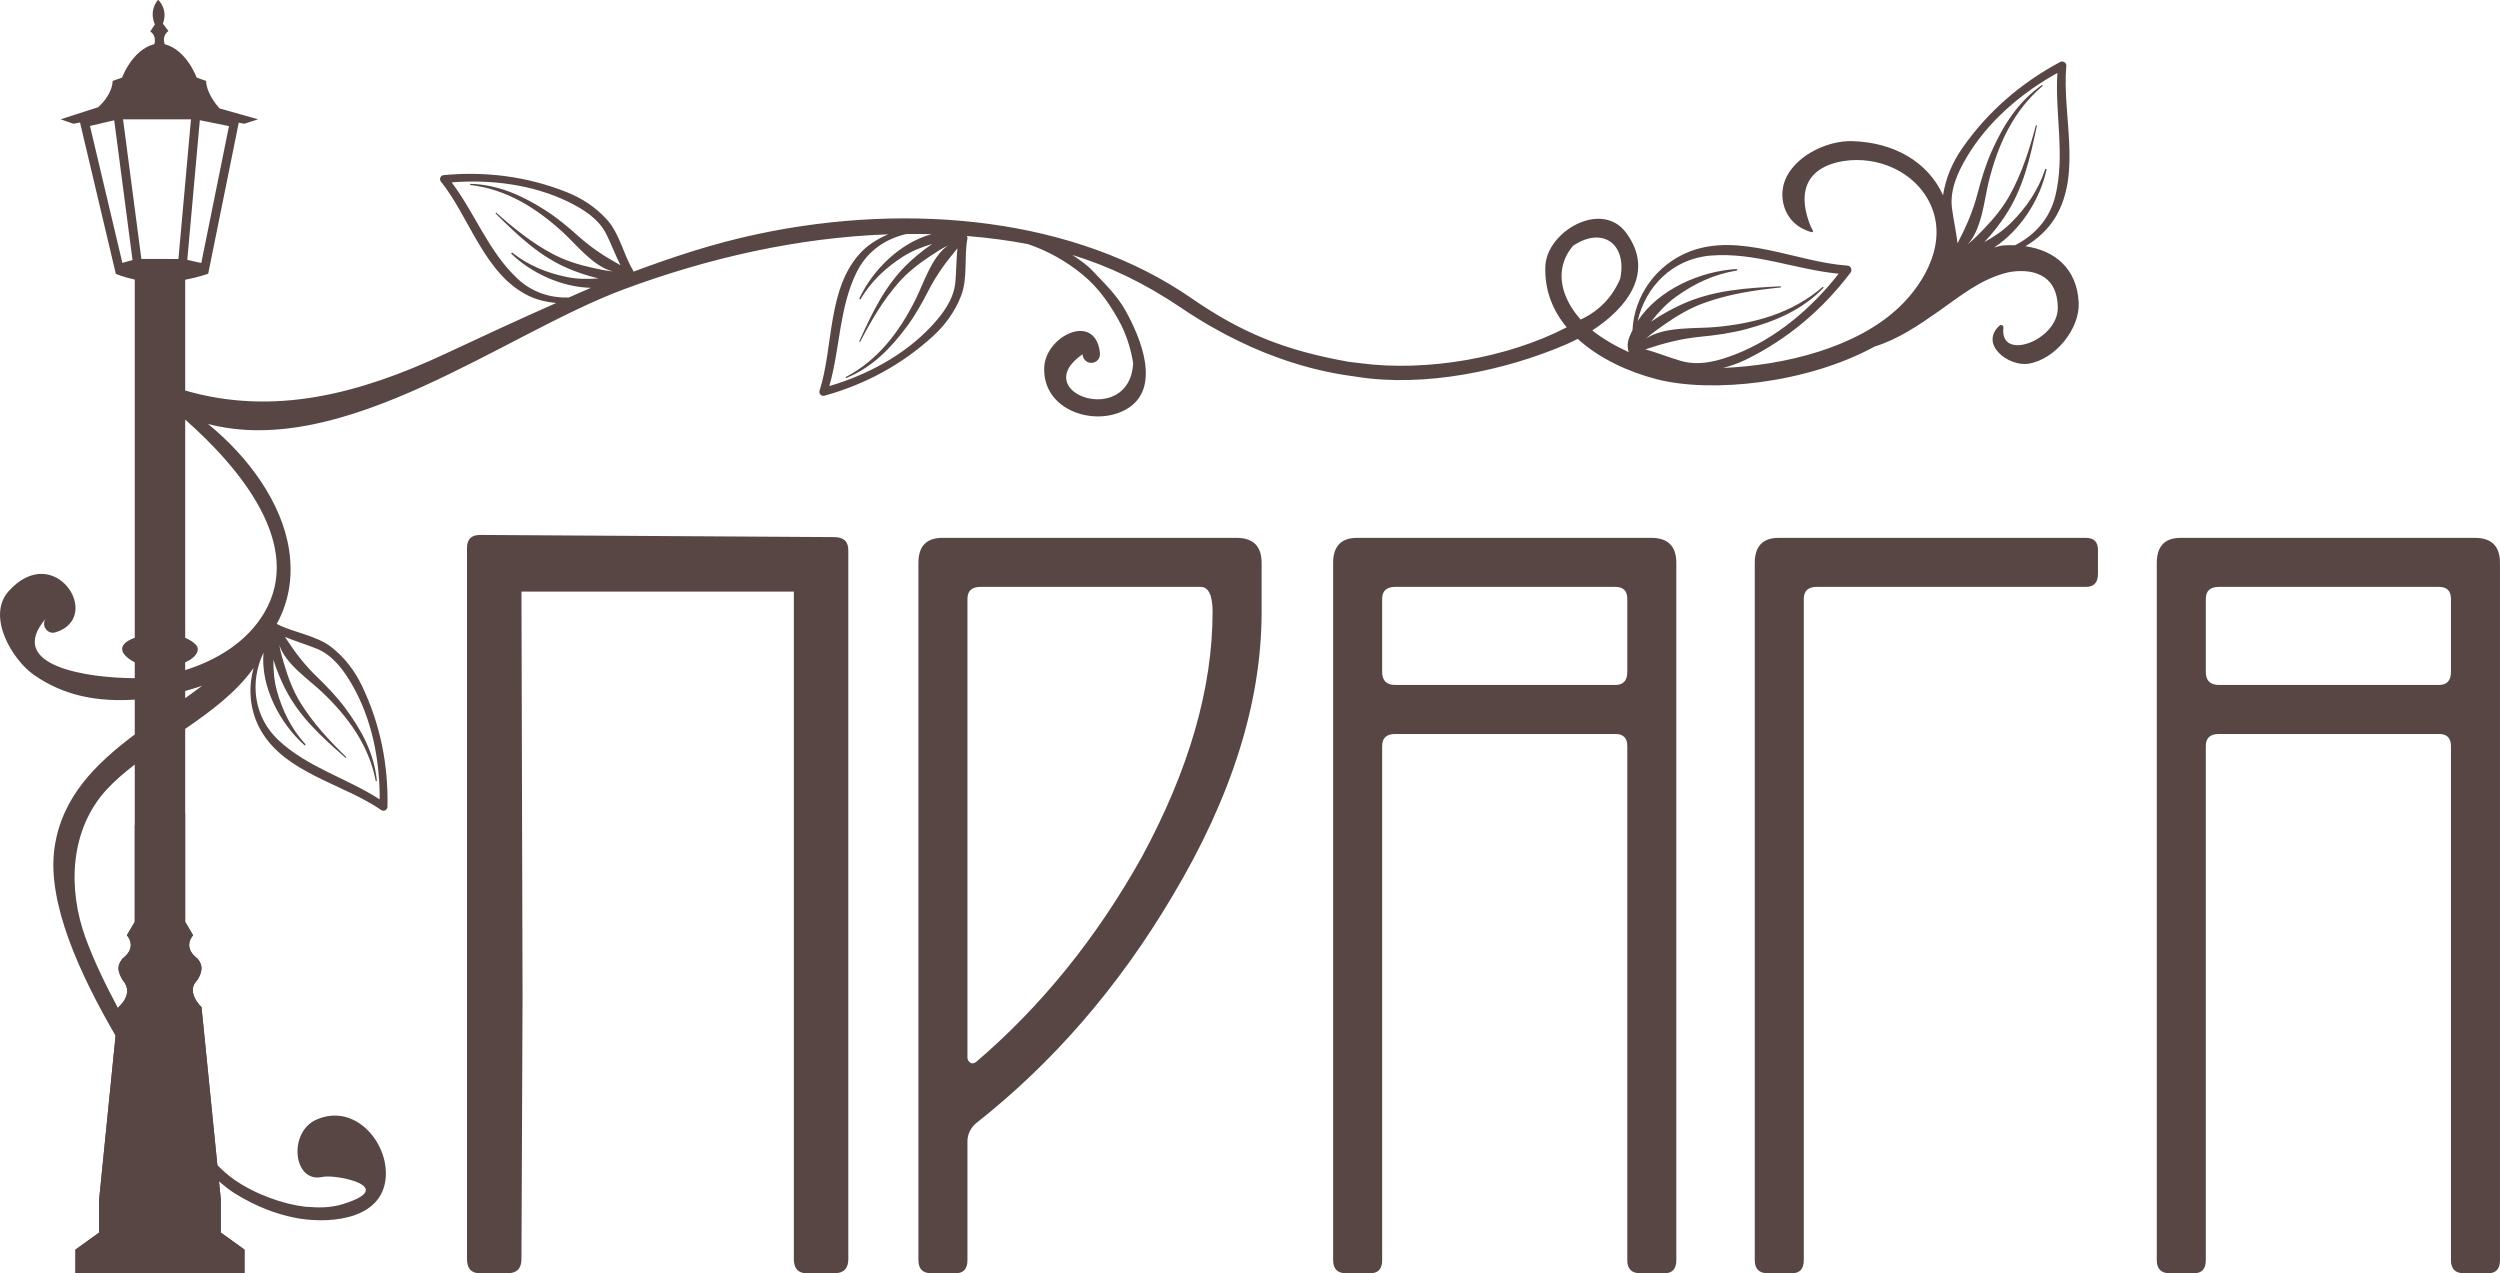 <?xml version="1.0" encoding="UTF-8"?> <!-- Generated by Pixelmator Pro 3.4.3 --> <svg xmlns="http://www.w3.org/2000/svg" width="4227" height="2153" viewBox="0 0 4227 2153"> <path id="Path" fill="#584644" stroke="none" d="M 1410.392 2152.875 L 1364.335 2152.875 C 1349.612 2152.875 1342.237 2144.902 1342.237 2128.931 L 1342.237 1000.249 L 881.69 1000.249 L 881.69 997.61 L 883.537 1686.813 L 881.69 2128.931 C 881.69 2144.902 873.69 2152.875 857.745 2152.875 L 811.703 2152.875 C 796.953 2152.875 789.592 2144.902 789.592 2128.931 L 789.592 926.568 C 789.592 911.817 796.953 904.457 811.703 904.457 L 1410.392 908.137 C 1426.336 908.137 1434.336 915.498 1434.336 930.234 L 1434.336 2128.931 C 1434.336 2144.902 1426.336 2152.875 1410.392 2152.875"></path> <path id="path1" fill="#584644" stroke="none" d="M 2133.141 1034.693 C 2133.141 1186.986 2082.765 1347.252 1982.083 1515.505 C 1891.179 1669.021 1780.053 1797.342 1648.648 1900.495 C 1640.051 1909.106 1635.76 1918.926 1635.76 1929.981 L 1635.76 2130.763 C 1635.76 2145.513 1628.995 2152.874 1615.481 2152.874 L 1574.967 2152.874 C 1560.23 2152.874 1552.855 2145.513 1552.855 2130.763 L 1552.855 951.789 C 1552.855 923.553 1566.355 909.428 1593.384 909.428 L 2090.765 909.428 C 2119.001 909.428 2133.141 923.553 2133.141 951.789 Z M 2050.236 1034.693 C 2050.236 1006.456 2043.473 992.317 2029.973 992.317 L 1657.871 992.317 C 1643.12 992.317 1635.76 999.096 1635.76 1012.582 L 1635.76 1788.133 C 1635.76 1791.813 1637.593 1794.896 1641.287 1797.342 C 1643.731 1798.577 1646.801 1797.98 1650.495 1795.494 C 1761.024 1700.938 1854.331 1585.491 1930.499 1449.185 C 2010.319 1301.808 2050.236 1163.639 2050.236 1034.693"></path> <path id="path2" fill="#584644" stroke="none" d="M 2834.337 2130.768 C 2834.337 2145.504 2827.559 2152.879 2814.072 2152.879 L 2773.544 2152.879 C 2758.808 2152.879 2751.433 2145.504 2751.433 2130.768 L 2751.433 1261.285 C 2751.433 1247.784 2744.669 1241.007 2731.169 1241.007 L 2359.067 1241.007 C 2344.316 1241.007 2336.955 1247.784 2336.955 1261.285 L 2336.955 2130.768 C 2336.955 2145.504 2330.191 2152.879 2316.678 2152.879 L 2276.163 2152.879 C 2261.427 2152.879 2254.052 2145.504 2254.052 2130.768 L 2254.052 951.795 C 2254.052 923.559 2267.552 909.419 2294.58 909.419 L 2791.961 909.419 C 2820.197 909.419 2834.337 923.559 2834.337 951.795 Z M 2751.433 1136.02 L 2751.433 1012.587 C 2751.433 999.087 2744.669 992.323 2731.169 992.323 L 2359.067 992.323 C 2344.316 992.323 2336.955 999.087 2336.955 1012.587 L 2336.955 1136.02 C 2336.955 1150.741 2344.316 1158.117 2359.067 1158.117 L 2731.169 1158.117 C 2744.669 1158.117 2751.433 1150.741 2751.433 1136.02"></path> <path id="path3" fill="#584644" stroke="none" d="M 3049.845 2130.768 C 3049.845 2145.504 3043.081 2152.879 3029.581 2152.879 L 2989.066 2152.879 C 2974.316 2152.879 2966.955 2145.504 2966.955 2130.768 L 2966.955 951.795 C 2966.955 923.559 2980.455 909.419 3007.483 909.419 L 3526.962 909.419 C 3540.462 909.419 3547.227 916.197 3547.227 929.684 L 3547.227 970.226 C 3547.227 984.948 3540.462 992.323 3526.962 992.323 L 3071.956 992.323 C 3057.22 992.323 3049.845 999.087 3049.845 1012.587 Z"></path> <path id="path4" fill="#584644" stroke="none" d="M 4226.967 2130.768 C 4226.967 2145.504 4220.188 2152.879 4206.702 2152.879 L 4166.16 2152.879 C 4151.438 2152.879 4144.062 2145.504 4144.062 2130.768 L 4144.062 1261.285 C 4144.062 1247.784 4137.285 1241.007 4123.799 1241.007 L 3751.697 1241.007 C 3736.946 1241.007 3729.586 1247.784 3729.586 1261.285 L 3729.586 2130.768 C 3729.586 2145.504 3722.821 2152.879 3709.308 2152.879 L 3668.793 2152.879 C 3654.057 2152.879 3646.682 2145.504 3646.682 2130.768 L 3646.682 951.795 C 3646.682 923.559 3660.182 909.419 3687.21 909.419 L 4184.591 909.419 C 4212.827 909.419 4226.967 923.559 4226.967 951.795 Z M 4144.062 1136.02 L 4144.062 1012.587 C 4144.062 999.087 4137.285 992.323 4123.799 992.323 L 3751.697 992.323 C 3736.946 992.323 3729.586 999.087 3729.586 1012.587 L 3729.586 1136.02 C 3729.586 1150.741 3736.946 1158.117 3751.697 1158.117 L 4123.799 1158.117 C 4137.285 1158.117 4144.062 1150.741 4144.062 1136.02"></path> <path id="path5" fill="#584644" stroke="none" d="M 3493.763 111.337 C 3494.249 106.031 3488.027 102.295 3483.472 104.726 C 3417.387 140.087 3361.456 188.157 3318.386 249.686 C 3301.357 274.006 3289.788 300.867 3285.288 330.173 C 3259.538 273.2 3201.856 240.491 3131.05 238.616 C 3092.758 237.603 3041.008 260.02 3021.16 298.089 C 3004.396 330.215 3015.993 372.757 3051.021 388.16 C 3073.438 398.021 3063.938 389.591 3059.938 378.896 C 3032.743 306.104 3073.702 279.145 3117.078 272.297 C 3173.37 263.422 3237.732 288.881 3263.94 345.409 C 3293.011 408.077 3256.177 476.244 3211.606 518.897 C 3139.384 587.996 3017.257 617.732 2913.479 622.121 C 2926.339 618.607 2939.048 614.357 2951.271 608.398 C 3022.257 573.801 3081.396 523.647 3128.98 460.813 C 3132.259 456.508 3129.411 449.425 3123.828 449.063 C 3037.841 443.494 2940.992 391.868 2855.547 425.813 C 2800.588 447.646 2763.018 500.105 2760.212 558.148 C 2757.102 564.523 2753.726 571.635 2752.448 578.745 C 2751.573 583.69 2752.171 590.481 2753.852 595.398 C 2732.143 585.454 2711.212 573.676 2692.184 558.689 C 2750.337 521.147 2798.88 460.342 2749.406 393.451 C 2708.072 337.562 2614.988 391.271 2612.85 450.425 C 2611.363 491.217 2625.711 525.411 2648.961 553.439 C 2548.891 605.26 2412.041 629.024 2299.609 614.065 C 2294.748 613.385 2282.581 612.121 2280.109 611.69 C 2173.58 592.662 2100.801 563.885 2013.759 503.717 C 1820.492 370.132 1543.378 340.117 1280.958 395.757 C 1207.415 411.354 1138.566 434.077 1070.982 459.355 C 1070.802 458.813 1071.136 458.383 1070.788 457.827 C 1053.955 430.479 1048.052 395.438 1026.163 371.257 C 1007.162 350.243 983.773 334.951 957.398 324.534 C 890.828 298.256 821.119 289.437 750.007 296.075 C 745.118 296.534 742.132 302.784 745.312 306.729 C 794.201 367.59 818.966 463.911 893.938 500.244 C 908.772 507.425 924.536 510.772 940.426 512.328 C 878.327 539.731 816.438 568.426 753.132 598.052 C 607.255 666.303 462.809 703.678 313.112 660.302 L 313.112 472.994 C 335.918 468.73 352.029 462.758 352.029 462.758 L 403.683 207.422 L 412.877 209.241 L 436.392 201.713 L 371.141 183.255 C 364.404 175.713 349.196 156.573 348.46 136.823 L 332.474 131.171 C 332.474 131.171 315.751 84.489 278.403 74.697 C 273.556 58.864 284.834 52.503 284.834 52.503 L 275.417 40.059 C 284.834 14.892 267.278 -0.47 267.278 -0.47 C 258.973 9.725 257.626 20.142 258.348 28.017 C 259.069 35.892 261.876 41.225 261.876 41.225 L 254.111 53.128 C 263 59.253 262.556 68.559 261.001 74.614 C 256.292 75.795 251.917 77.572 247.848 79.781 C 239.709 84.17 232.848 90.253 227.194 96.698 C 213.056 112.795 206.458 131.171 206.458 131.171 L 190.472 136.823 C 189.666 158.644 171.193 176.644 165.999 181.282 L 102.554 201.713 L 124.18 209.241 L 135.276 207.116 L 195.847 463.021 C 195.847 463.021 208.236 468.522 227.861 472.675 L 227.861 1069.904 L 227.861 1078.446 C 227.861 1078.446 206.541 1084.71 206.541 1097.238 C 206.541 1109.78 227.861 1119.808 227.861 1119.808 L 227.861 1146.669 C 150.207 1146.475 6.566 1126.808 78.234 1044.96 C 68.317 1056.279 79.665 1073.543 93.971 1069.127 C 175.86 1043.849 92.513 913.166 14.733 999.418 C -23.503 1041.821 20.831 1115.502 57.012 1140.863 C 109.221 1177.462 166.458 1186.768 227.861 1182.962 L 227.861 1241.823 C 161.402 1291.796 104.165 1347.811 92.067 1434.298 C 79.29 1525.646 134.276 1645.926 195.416 1751.246 L 167.68 2027.583 L 167.68 2084.001 L 127.555 2112.848 L 127.555 2152.876 L 413.419 2152.876 L 413.419 2112.848 L 373.293 2084.001 L 373.293 2027.583 L 370.279 1997.485 C 378.46 2004.249 386.46 2011.152 395.752 2017 C 433.613 2040.806 467.92 2052.611 497.031 2058.667 C 547.629 2069.209 641.103 2066.292 651.533 1996.569 C 660.603 1935.901 601.797 1863.192 534.671 1893.206 C 486.601 1914.692 495.656 2001.514 545.573 1989.889 C 566.573 1984.999 675.52 2006.333 579.657 2035.902 C 557.921 2042.598 538.435 2042.069 515.74 2040.277 C 479.864 2036.194 431.988 2019.722 395.6 1994.222 C 385.335 1987.027 376.154 1978.735 367.516 1969.999 L 340.696 1702.843 C 340.696 1702.843 313.279 1677.148 333.182 1657.718 C 333.182 1657.718 340.696 1647.037 340.696 1637.176 C 340.696 1627.301 333.182 1620.105 333.182 1620.105 C 333.182 1620.105 308.349 1603.786 326.418 1581.217 L 313.112 1558.646 L 313.112 1232.406 C 357.266 1202.087 399.988 1170.309 428.919 1129.142 C 419.002 1164.114 422.363 1202.628 441.225 1235.351 C 482.822 1307.546 580.671 1325.353 644.866 1369.783 C 649.047 1372.672 655.047 1369.241 655.158 1364.339 C 656.7 1292.935 642.908 1224.031 611.949 1159.503 C 599.686 1133.947 582.74 1111.711 560.435 1094.252 C 534.754 1074.154 496.462 1069.808 467.962 1054.96 C 467.947 1054.96 467.947 1054.974 467.934 1054.96 C 487.114 1019.876 496.087 978.39 488.809 929.973 C 476.795 849.999 419.877 772.206 351.654 716.816 C 582.699 777.234 854.438 563.551 1054.441 489.3 C 1197.651 436.119 1349.056 401.591 1501.725 396.201 C 1484.683 403.521 1468.516 413.062 1455.377 427.035 C 1398.32 487.744 1409.584 586.565 1385.626 660.872 C 1384.084 665.691 1389.098 670.455 1393.82 669.149 C 1462.612 649.955 1524.586 616.829 1577.378 568.523 C 1598.309 549.37 1614.698 526.731 1624.948 500.314 C 1636.74 469.911 1629.754 435.077 1635.712 403.507 C 1636.087 401.562 1635.406 400.202 1634.601 398.979 C 1670.365 401.952 1704.615 406.327 1737.963 412.688 C 1770.991 423.979 1801.325 440.591 1830.09 464.036 C 1858.396 487.078 1879.062 517.703 1895.854 549.662 C 1905.729 570.162 1912.424 591.662 1915.938 614.148 C 1910.146 724.289 1736.741 664.08 1830.298 599.01 C 1832.673 620.454 1862.312 617.107 1859.688 595.704 C 1851.298 527.189 1768.228 567.939 1765.603 620.538 C 1761.936 693.983 1850.992 722.47 1904.257 692.053 C 1965.48 657.094 1927.688 569.26 1902.896 524.953 C 1888.368 499.009 1867.118 478.8 1847.146 457.688 C 1837.242 447.202 1825.159 439.188 1813.229 431.104 C 1874.354 449.896 1934.202 477.925 1997.188 520.509 C 2133.163 612.469 2245.512 630.705 2293.359 636.955 C 2407.764 655.538 2544.945 626.774 2648.044 582.287 C 2654.461 579.51 2661.03 576.385 2667.642 572.954 C 2704.184 606.427 2753.865 628.969 2800.88 641.121 C 2893.895 665.177 3055.674 648.274 3169.814 585.843 C 3208.954 573.87 3244.177 549.898 3277.719 526.384 C 3315.997 499.55 3348.928 471.688 3395.637 460.396 C 3431.457 453.744 3478.207 460.425 3479.332 519.439 C 3480.401 575.787 3380.414 612.163 3387.373 554.329 C 3387.859 550.259 3383.525 547.926 3380.484 550.759 C 3346.387 582.579 3396.429 620.204 3429.567 614.982 C 3475.096 607.815 3516.777 555.87 3514.68 511.703 C 3511.93 453.661 3473.651 423.354 3424.554 416.341 C 3444.957 404.229 3463.082 387.966 3475.638 366.799 C 3520.25 291.589 3486.18 192.921 3493.763 111.337 M 445.517 1103.571 C 440.392 1161.725 473.878 1223.629 514.768 1259.977 C 515.935 1261.018 517.31 1259.282 516.31 1258.185 C 492.601 1232.212 477.753 1202.156 468.281 1168.434 C 463.476 1151.322 462.101 1133.183 462.226 1115.405 C 467.934 1134.363 476.281 1152.795 481.726 1163.655 C 506.004 1212.031 544.227 1246.198 584.338 1281.394 L 585.602 1280.185 C 556.754 1252.115 529.601 1223.045 508.295 1188.684 C 496.114 1169.045 487.684 1147.309 481.128 1125.252 C 478.406 1116.086 474.351 1103.086 472.309 1090.641 C 482.947 1123.002 521.795 1148.559 544.49 1170.114 C 588.477 1211.879 623.824 1260.046 635.366 1320.755 L 637.228 1320.532 C 632.699 1273.671 611.311 1234.268 583.477 1196.864 C 569.532 1178.128 552.963 1160.809 536.156 1144.628 C 514.087 1123.392 497.962 1101.683 481.753 1076.877 C 499.337 1084.252 517.643 1089.558 535.421 1096.78 C 562.879 1107.919 581.005 1132.988 595.296 1157.67 C 628.616 1215.198 642.422 1285.324 641.936 1351.574 C 586.296 1315.603 520.504 1297.727 471.156 1251.782 C 428.211 1211.795 422.197 1152.461 445.517 1103.571 M 227.861 1292.671 L 227.861 1558.646 L 214.569 1581.217 C 232.625 1603.786 207.791 1620.105 207.791 1620.105 C 207.791 1620.105 200.277 1628.245 200.277 1637.176 C 200.277 1646.106 207.791 1657.718 207.791 1657.718 C 227.694 1680.579 200.277 1702.843 200.277 1702.843 L 200.014 1705.44 C 179.527 1666.968 159.902 1627.411 144.735 1585.98 C 114.401 1503.049 117.499 1402.798 180.985 1334.255 C 194.805 1319.353 210.931 1305.796 227.861 1292.671 M 313.112 1180.517 L 313.112 1168.336 C 322.849 1165.461 332.724 1162.864 342.016 1159.225 C 332.612 1166.489 322.849 1173.489 313.112 1180.517 M 224.083 439.729 L 206.889 444.425 L 152.124 212.963 L 193.11 203.394 Z M 316.654 439.369 L 337.877 203.227 L 387.154 213.228 L 340.335 444.702 Z M 301.668 437.896 L 239.014 437.758 L 208.056 201.713 L 322.904 201.713 Z M 446.642 1036.335 C 417.711 1085.141 367.154 1116.058 313.112 1133.03 L 313.112 1119.808 C 313.112 1119.808 334.418 1111.669 334.418 1097.238 C 334.418 1087.225 313.279 1078.446 313.279 1078.446 L 313.112 1078.446 L 313.112 1072.974 L 313.112 709.455 C 406.321 791.762 514.573 921.736 446.642 1036.335 M 1049.121 448.494 C 1023.204 434.104 1000.412 419.577 977.648 399.077 C 960.314 383.466 941.856 368.174 922.161 355.59 C 882.869 330.507 842.049 311.992 794.979 310.825 L 794.882 312.715 C 856.271 319.867 906.842 351.673 951.634 392.576 C 974.76 413.674 1003.023 450.591 1036.065 458.883 C 1023.51 457.758 1010.246 454.646 1000.912 452.577 C 978.44 447.605 956.162 440.744 935.703 429.994 C 899.911 411.216 868.952 386.216 838.91 359.451 L 837.799 360.784 C 875.758 398.285 912.592 433.952 962.564 454.716 C 973.787 459.383 992.773 466.396 1012.094 470.73 C 994.356 472.105 976.176 472.036 958.759 468.467 C 924.439 461.438 893.411 448.785 865.8 426.979 L 864.119 428.646 C 897.509 461.188 948.912 485.494 999.093 486.675 C 986.496 491.911 974.037 497.689 961.509 503.105 C 930.981 503.814 900.411 494.814 875.425 471.563 C 826.077 425.633 803.535 361.284 763.674 308.354 C 829.716 303.131 900.647 311.909 960.426 341.021 C 986.065 353.507 1012.357 369.784 1025.44 396.382 C 1033.913 413.591 1040.51 431.479 1049.121 448.494 M 1429.807 637.594 L 1430.57 639.315 C 1474.113 621.413 1505.641 589.537 1533.378 552.078 C 1547.294 533.301 1559.059 512.426 1569.684 491.647 C 1583.628 464.383 1599.739 442.675 1618.795 419.979 C 1616.837 438.938 1617.059 458.008 1615.295 477.105 C 1612.559 506.62 1593.809 531.217 1574.336 552.037 C 1528.892 600.579 1465.766 634.094 1402.209 652.802 C 1420.543 589.121 1418.612 520.967 1448.32 460.452 C 1466.002 424.396 1497.725 403.382 1532.934 395.632 C 1546.947 395.507 1560.947 395.549 1574.961 395.951 C 1521.252 410.66 1474.96 457.258 1453.085 504.564 C 1452.432 505.98 1454.487 506.786 1455.252 505.522 C 1473.252 475.3 1497.725 452.411 1527.267 433.577 C 1542.253 424.021 1559.225 417.466 1576.28 412.424 C 1559.78 423.369 1544.544 436.702 1535.725 445.063 C 1496.46 482.3 1474.808 528.772 1452.724 577.356 L 1454.237 578.218 C 1472.766 542.481 1492.738 508.078 1519.461 477.744 C 1534.738 460.396 1553.1 446.05 1572.322 433.369 C 1580.295 428.119 1591.587 420.479 1602.893 414.924 C 1574.989 434.466 1561.767 479.05 1547.697 507.022 C 1520.461 561.204 1484.599 608.982 1429.807 637.594 M 2672.628 540.314 C 2642.1 506.425 2624.558 457.244 2659.767 415.549 C 2709.572 381.993 2751.615 412.466 2739.42 471.202 C 2726.101 502.661 2703.837 525.689 2672.628 540.314 M 2842.088 610.232 C 2821.755 604.302 2802.282 596.343 2782.019 590.677 C 2813.046 580.315 2841.866 572.579 2875.505 569.329 C 2901.131 566.843 2927.339 563.231 2952.242 556.579 C 3001.938 543.301 3047.438 523.87 3083.466 486.425 L 3082.008 484.953 C 3030.424 529.578 2966.854 547.023 2900.187 553.009 C 2865.783 556.093 2814.657 551.593 2783.296 572.301 C 2793.56 562.939 2805.99 554.454 2814.63 548.398 C 2835.422 533.801 2857.603 520.786 2881.603 512.147 C 2923.562 497.022 2966.979 490.467 3011.16 485.953 L 3010.896 484.05 C 2952.09 486.994 2895.603 490.384 2841.463 515.592 C 2829.311 521.245 2809.449 531.481 2791.532 543.953 C 2803.615 528.509 2817.213 513.745 2833.102 502.245 C 2864.408 479.55 2897.839 463.73 2936.146 457.508 C 2937.771 457.244 2937.771 454.8 2936.048 454.896 C 2875.77 458.327 2804.38 488.938 2768.962 542.759 C 2782.282 484.494 2828.157 437.271 2892.7 432.119 C 2966.867 426.174 3036.021 455.8 3108.813 462.8 C 3063.841 520.439 3003.84 571.635 2935.59 598.579 C 2906.325 610.135 2873.478 619.398 2842.088 610.232 M 3475.263 330.965 C 3465.721 370.438 3439.484 398.299 3406.956 414.646 C 3400.29 414.452 3393.567 414.41 3386.679 414.993 C 3381.554 415.424 3376.679 417.202 3371.692 418.41 C 3417.082 388.841 3449.596 336.132 3460.305 286.854 C 3460.665 285.242 3458.346 284.895 3457.874 286.367 C 3446.318 321.437 3426.471 350.479 3400.498 376.493 C 3387.317 389.701 3371.442 400.299 3355.122 409.341 C 3369.512 394.368 3382.081 377.243 3389.206 366.659 C 3420.957 319.548 3432.54 267.006 3444.068 212.199 L 3442.332 211.672 C 3431.498 252.491 3418.873 292.298 3398.415 329.465 C 3386.734 350.715 3371.192 369.618 3354.4 386.979 C 3347.414 394.188 3337.608 404.591 3327.274 412.854 C 3351.4 386.466 3354.789 337.784 3362.817 305.909 C 3378.345 244.186 3404.206 187.074 3453.818 145.268 L 3452.651 143.671 C 3412.109 171.935 3387.081 211.782 3367.206 256.491 C 3357.247 278.895 3349.941 302.965 3343.803 326.673 C 3335.733 357.784 3324.178 383.716 3309.83 411.312 C 3307.511 391.438 3302.941 371.951 3300.399 351.979 C 3296.455 321.117 3310.053 291.645 3325.274 265.866 C 3360.747 205.782 3417.776 157.06 3478.624 123.393 C 3474.36 192.796 3491.874 262.172 3475.263 330.965"></path> <path id="path6" fill="#584644" stroke="none" d="M 373.299 2027.586 L 340.701 1702.846 C 340.701 1702.846 313.271 1677.151 333.188 1657.72 C 333.188 1657.72 340.701 1647.039 340.701 1637.179 C 340.701 1627.303 333.188 1620.095 333.188 1620.095 C 333.188 1620.095 308.354 1603.789 326.424 1581.219 L 313.118 1558.649 L 313.118 1375.522 C 306.896 1378.175 300.326 1380.869 292.979 1383.855 C 273.979 1391.592 255.575 1392.175 234.478 1394.87 C 232.242 1394.87 230.075 1394.536 227.867 1394.425 L 227.867 1558.649 L 214.561 1581.219 C 232.617 1603.789 207.797 1620.095 207.797 1620.095 C 207.797 1620.095 200.27 1628.248 200.27 1637.179 C 200.27 1646.109 207.797 1657.72 207.797 1657.72 C 227.7 1680.582 200.27 1702.846 200.27 1702.846 L 167.672 2027.586 L 167.672 2084.003 L 127.546 2112.851 L 127.546 2152.671 L 413.425 2152.671 L 413.425 2112.851 L 373.299 2084.003 Z"></path> </svg> 